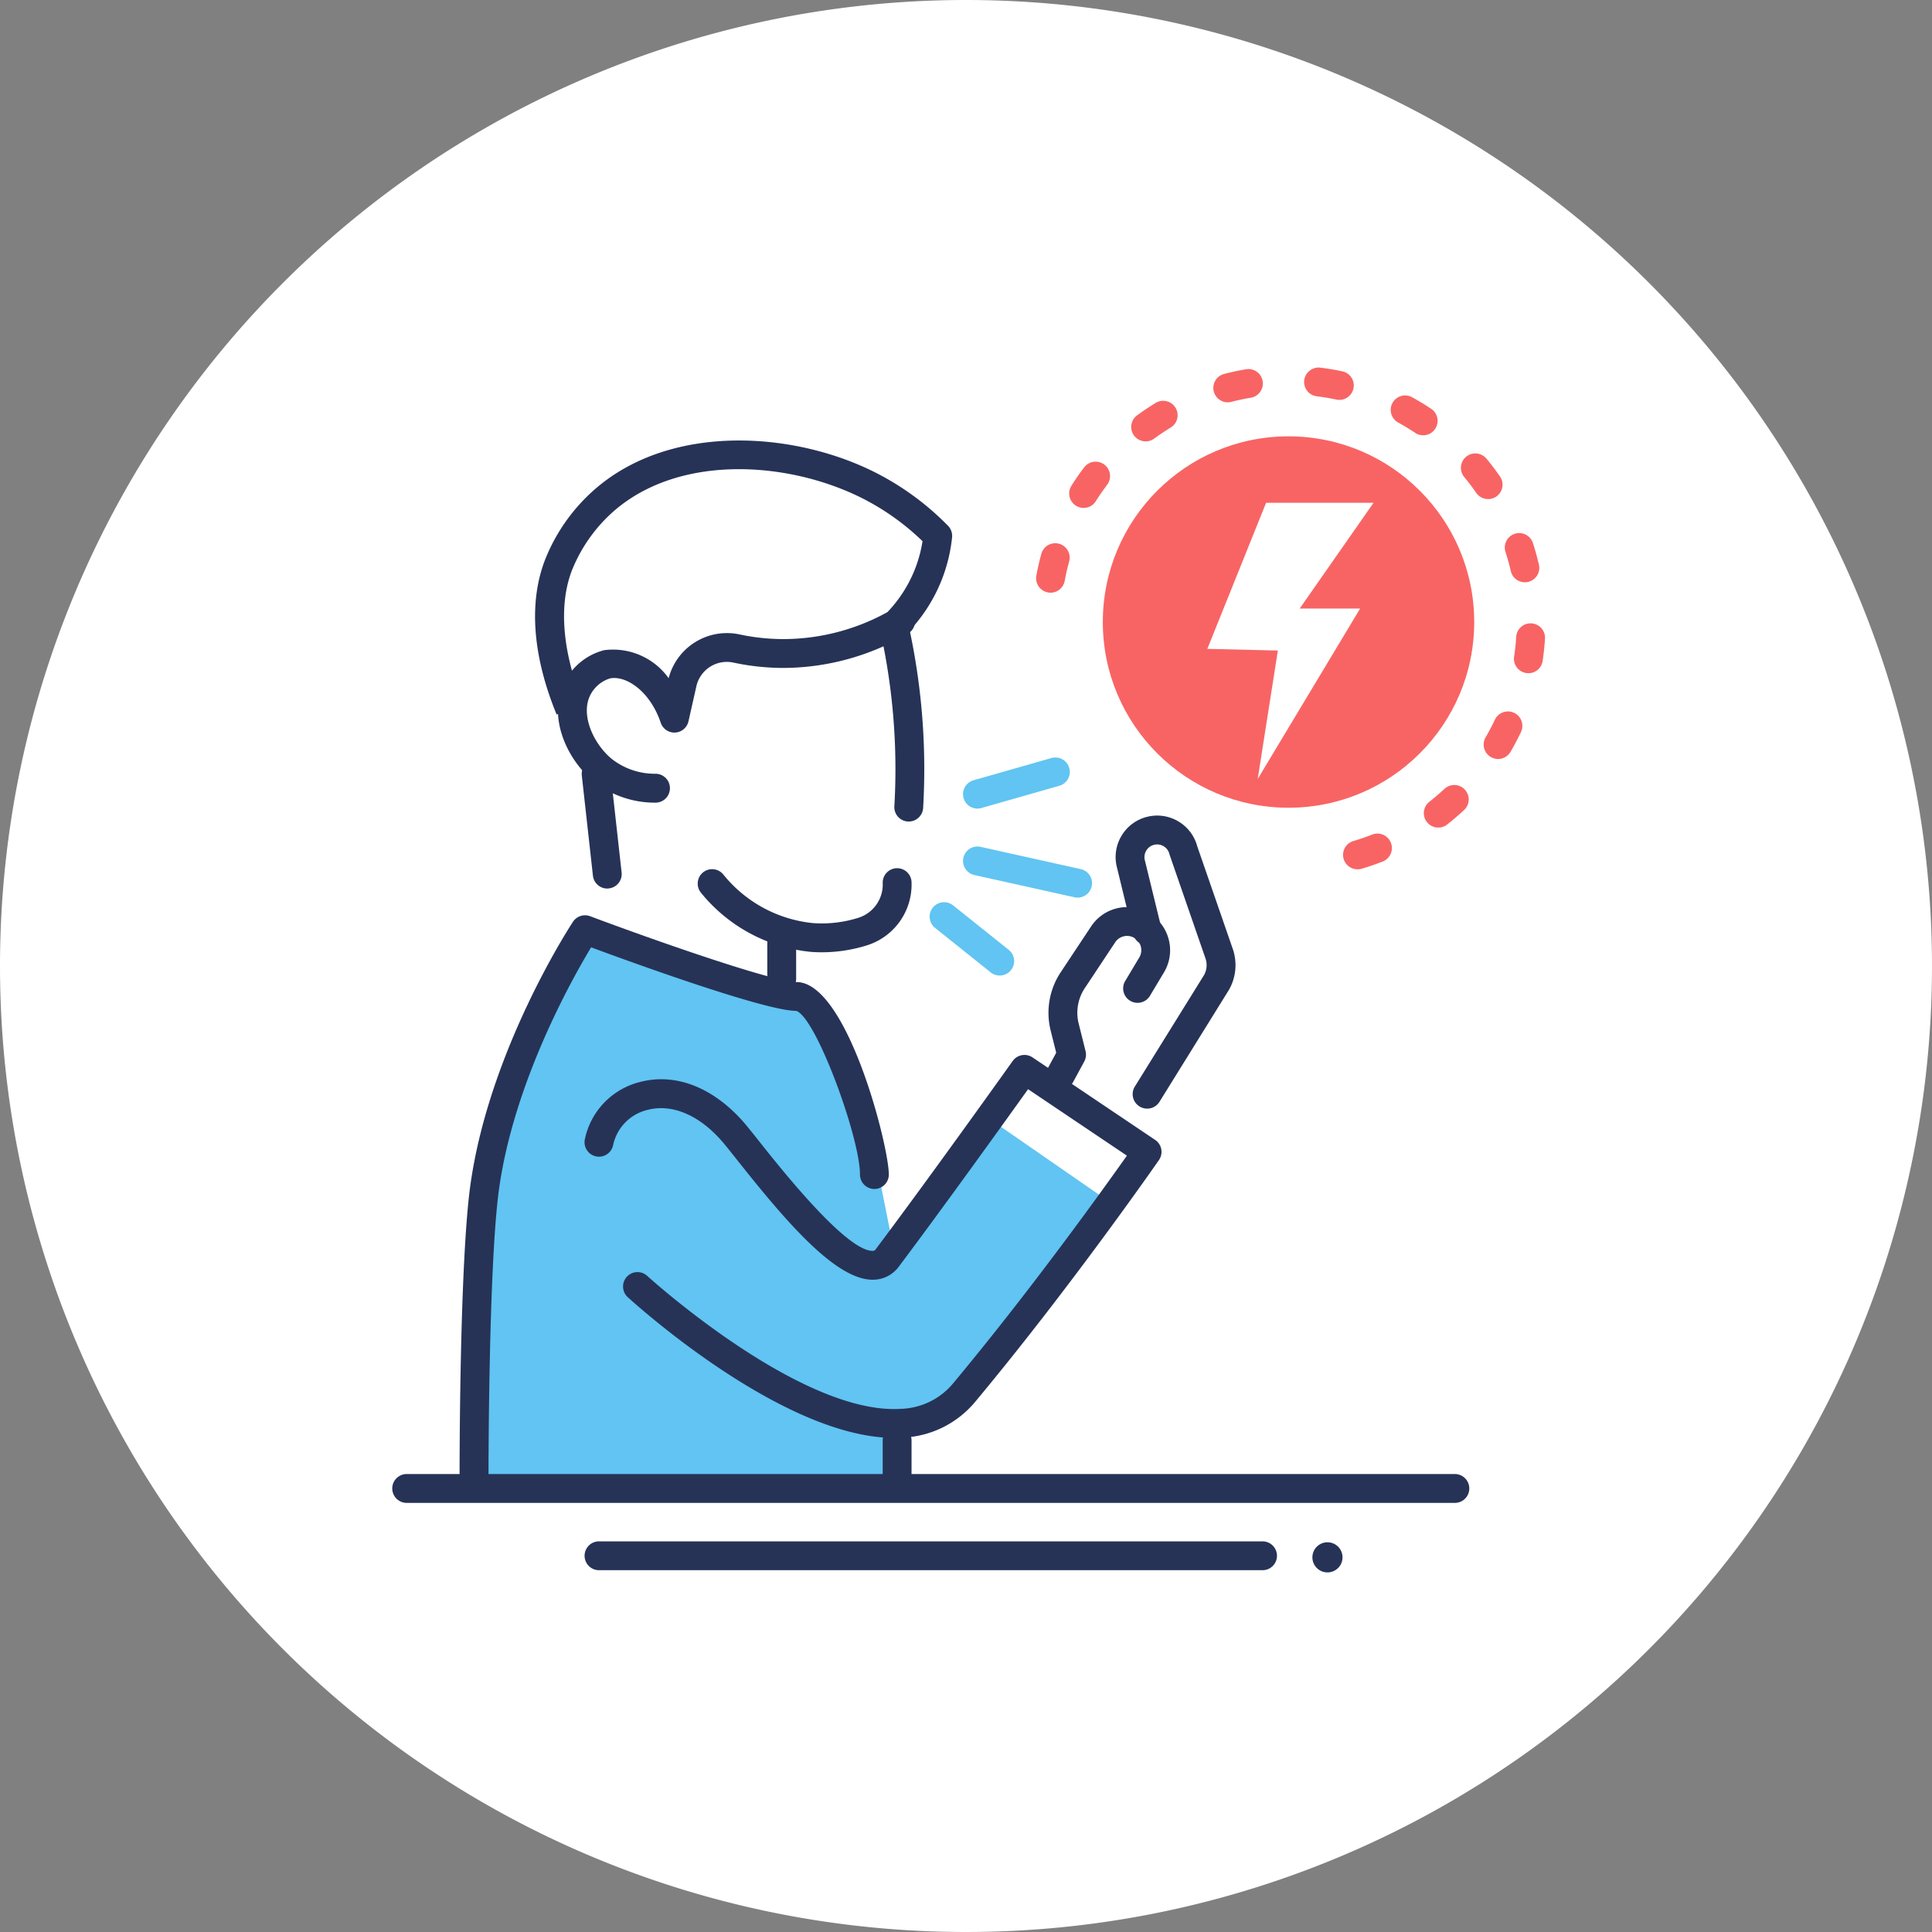 <?xml version="1.0" encoding="UTF-8"?> <svg xmlns="http://www.w3.org/2000/svg" width="165" height="165" viewBox="0 0 165 165"><rect x="0" y="0" width="165" height="165" fill="#808080" stroke="none"/><g id="tosse" transform="translate(-600.5 -3184)"><path id="Caminho_176" data-name="Caminho 176" d="M82.5,0A82.5,82.5,0,1,1,0,82.5,82.5,82.5,0,0,1,82.5,0Z" transform="translate(600.5 3184)" fill="#fff"></path><g id="Grupo_93" data-name="Grupo 93" transform="translate(882.637 3326.068)"><circle id="Elipse_49" data-name="Elipse 49" cx="1.287" cy="1.287" r="1.287" transform="translate(-170.054 -10.352)" fill="#263357"></circle><path id="Caminho_156" data-name="Caminho 156" d="M-240.774-4.832s.934-19.114.934-20.532c0-15.208,8.279-25.62,8.572-26.384.208-.545,20.674,7.143,20.911,7.6.674,1.313,4.748,13.26,4.752,13.307l.951,4.753,8.342-9.956,10.677,7.391s-11.5,17.247-18.068,19.5v4.319Z" transform="translate(-1.405 -10.527)" fill="#61c4f2"></path><g id="Grupo_75" data-name="Grupo 75" transform="translate(-222.55 -67.92)"><path id="Caminho_157" data-name="Caminho 157" d="M-206.269-51.436c-.319,0-.636-.011-.954-.036a13.8,13.8,0,0,1-9.378-5.057,1.232,1.232,0,0,1,.188-1.732,1.231,1.231,0,0,1,1.732.188,11.276,11.276,0,0,0,7.644,4.144,10.358,10.358,0,0,0,3.922-.464,2.981,2.981,0,0,0,2.041-2.991,1.232,1.232,0,0,1,1.232-1.232,1.232,1.232,0,0,1,1.232,1.232,5.441,5.441,0,0,1-3.763,5.341A12.9,12.9,0,0,1-206.269-51.436Z" transform="translate(216.873 58.616)" fill="#263357"></path></g><g id="Grupo_76" data-name="Grupo 76" transform="translate(-206.909 -89.323)"><path id="Caminho_158" data-name="Caminho 158" d="M-195.445-67.261l-.073,0a1.231,1.231,0,0,1-1.157-1.3A54.44,54.44,0,0,0-197.8-83.186a1.233,1.233,0,0,1,.946-1.464,1.237,1.237,0,0,1,1.464.946,56.961,56.961,0,0,1,1.174,15.283A1.232,1.232,0,0,1-195.445-67.261Z" transform="translate(197.828 84.677)" fill="#263357"></path></g><g id="Grupo_77" data-name="Grupo 77" transform="translate(-234.485 -90.243)"><path id="Caminho_159" data-name="Caminho 159" d="M-223.069-69.072h0a8.415,8.415,0,0,1-5.4-1.905c-2.245-1.915-3.838-5.508-2.369-8.4a5.232,5.232,0,0,1,3.385-2.719,5.84,5.84,0,0,1,5.5,2.395,5.143,5.143,0,0,1,6.045-3.741,18.051,18.051,0,0,0,3.656.4h.127a18.451,18.451,0,0,0,9.358-2.589,1.231,1.231,0,0,1,1.687.434,1.231,1.231,0,0,1-.433,1.687,21.064,21.064,0,0,1-10.757,2.932,20.529,20.529,0,0,1-4.155-.457,2.668,2.668,0,0,0-3.157,2.01l-.678,3.007a1.232,1.232,0,0,1-1.137.959,1.235,1.235,0,0,1-1.231-.836c-.912-2.7-2.962-4.065-4.34-3.787a2.823,2.823,0,0,0-1.675,1.42c-.854,1.678.254,4.112,1.771,5.406a5.954,5.954,0,0,0,3.8,1.316,1.231,1.231,0,0,1,1.228,1.236A1.233,1.233,0,0,1-223.069-69.072Z" transform="translate(231.406 85.797)" fill="#263357"></path></g><g id="Grupo_78" data-name="Grupo 78" transform="translate(-236.44 -104.451)"><path id="Caminho_160" data-name="Caminho 160" d="M-231.929-79.649l1.14-.467-1.156.426c-2.061-5.018-2.4-9.6-.977-13.244a15.625,15.625,0,0,1,4.249-6c6.471-5.636,16.971-4.972,24-1.4a23.64,23.64,0,0,1,6.154,4.524,1.233,1.233,0,0,1,.347.991,13.756,13.756,0,0,1-.942,3.77,13.744,13.744,0,0,1-2.637,4.145,1.233,1.233,0,0,1-1.741.07,1.232,1.232,0,0,1-.071-1.74,11.3,11.3,0,0,0,2.167-3.4,11.269,11.269,0,0,0,.7-2.521,21.138,21.138,0,0,0-5.091-3.638c-6.293-3.192-15.617-3.852-21.269,1.066a13.325,13.325,0,0,0-3.572,5.039c-1.169,3-.827,7.056.962,11.415l-1.123.509Z" transform="translate(233.786 103.096)" fill="#263357"></path></g><g id="Grupo_79" data-name="Grupo 79" transform="translate(-232.456 -77.207)"><path id="Caminho_161" data-name="Caminho 161" d="M-226.753-58.9a1.234,1.234,0,0,1-1.224-1.1l-.95-8.554a1.233,1.233,0,0,1,1.088-1.361,1.234,1.234,0,0,1,1.361,1.089l.951,8.554a1.232,1.232,0,0,1-1.088,1.36A1.13,1.13,0,0,1-226.753-58.9Z" transform="translate(228.934 69.924)" fill="#263357"></path></g><g id="Grupo_80" data-name="Grupo 80" transform="translate(-232.212 -51.97)"><path id="Caminho_162" data-name="Caminho 162" d="M-202.193-6.491c-9.521,0-22.21-11.517-22.759-12.019a1.232,1.232,0,0,1-.076-1.741,1.232,1.232,0,0,1,1.74-.076c.131.119,13.139,11.921,21.685,11.353a6.03,6.03,0,0,0,4.46-2.2c6.622-7.947,12.773-16.522,14.821-19.422l-8.44-5.676c-1.859,2.6-7.06,9.85-11.019,15.128A2.733,2.733,0,0,1-204-20h-.041c-3.187,0-7.468-5.059-11.581-10.244-.515-.649-.934-1.178-1.221-1.512-1.974-2.3-4.318-3.3-6.426-2.746A3.936,3.936,0,0,0-226.2-31.5a1.231,1.231,0,0,1-1.45.967,1.232,1.232,0,0,1-.967-1.45,6.382,6.382,0,0,1,4.721-4.906c3.054-.8,6.3.484,8.92,3.523.3.352.742.906,1.282,1.588,1.829,2.305,7.386,9.311,9.644,9.311h.014a.3.3,0,0,0,.28-.158c4.863-6.483,11.613-15.96,11.681-16.055a1.231,1.231,0,0,1,1.69-.308l10.476,7.047a1.229,1.229,0,0,1,.523.793,1.231,1.231,0,0,1-.2.93c-.075.108-7.518,10.835-15.672,20.62a8.486,8.486,0,0,1-6.188,3.08C-201.687-6.5-201.939-6.491-202.193-6.491Z" transform="translate(228.638 39.195)" fill="#263357"></path></g><g id="Grupo_81" data-name="Grupo 81" transform="translate(-216.607 -62.993)"><path id="Caminho_163" data-name="Caminho 163" d="M-208.137-51.116v0Z" transform="translate(209.369 52.348)" fill="#fff"></path><path id="Caminho_164" data-name="Caminho 164" d="M-208.405-46.867a1.232,1.232,0,0,1-1.232-1.232v-3.285a1.232,1.232,0,0,1,1.232-1.232,1.232,1.232,0,0,1,1.232,1.232V-48.1A1.232,1.232,0,0,1-208.405-46.867Z" transform="translate(209.637 52.616)" fill="#263357"></path></g><g id="Grupo_82" data-name="Grupo 82" transform="translate(-242.888 -63.9)"><path id="Caminho_165" data-name="Caminho 165" d="M-240.405-4.358a1.232,1.232,0,0,1-1.232-1.23c0-.754-.012-18.549.94-25.213,1.633-11.432,8.455-21.922,8.744-22.363a1.234,1.234,0,0,1,1.462-.477c5.8,2.175,15.714,5.624,17.628,5.624,4.319,0,7.886,13.97,7.886,16.44a1.232,1.232,0,0,1-1.232,1.232,1.232,1.232,0,0,1-1.232-1.232c0-3.2-3.8-13.534-5.461-13.98h0c-2.629,0-13.925-4.1-17.5-5.425-1.616,2.676-6.55,11.43-7.849,20.529-.926,6.491-.915,24.679-.915,24.862a1.232,1.232,0,0,1-1.23,1.234Z" transform="translate(241.637 53.72)" fill="#263357"></path></g><g id="Grupo_83" data-name="Grupo 83" transform="translate(-206.752 -20.286)"><path id="Caminho_166" data-name="Caminho 166" d="M-196.405,5.133A1.232,1.232,0,0,1-197.637,3.9V.616a1.232,1.232,0,0,1,1.232-1.232A1.232,1.232,0,0,1-195.173.616V3.9A1.232,1.232,0,0,1-196.405,5.133Z" transform="translate(197.637 0.616)" fill="#263357"></path></g><g id="Grupo_84" data-name="Grupo 84" transform="translate(-199.89 -77.377)"><path id="Caminho_167" data-name="Caminho 167" d="M-188.05-65.766a1.233,1.233,0,0,1-1.184-.894,1.232,1.232,0,0,1,.847-1.523l6.653-1.9a1.235,1.235,0,0,1,1.523.846,1.232,1.232,0,0,1-.847,1.523l-6.653,1.9A1.247,1.247,0,0,1-188.05-65.766Z" transform="translate(189.282 70.131)" fill="#61c4f2"></path></g><g id="Grupo_85" data-name="Grupo 85" transform="translate(-199.889 -69.775)"><path id="Caminho_168" data-name="Caminho 168" d="M-179.494-56.507a1.207,1.207,0,0,1-.269-.03l-8.554-1.9a1.232,1.232,0,0,1-.935-1.469,1.228,1.228,0,0,1,1.469-.936l8.554,1.9a1.233,1.233,0,0,1,.935,1.47A1.233,1.233,0,0,1-179.494-56.507Z" transform="translate(189.281 60.874)" fill="#61c4f2"></path></g><g id="Grupo_86" data-name="Grupo 86" transform="translate(-202.741 -65.02)"><path id="Caminho_169" data-name="Caminho 169" d="M-186.77-48.819a1.227,1.227,0,0,1-.769-.269l-4.753-3.8a1.232,1.232,0,0,1-.191-1.731,1.231,1.231,0,0,1,1.731-.192l4.753,3.8a1.232,1.232,0,0,1,.191,1.731A1.228,1.228,0,0,1-186.77-48.819Z" transform="translate(192.753 55.085)" fill="#61c4f2"></path></g><g id="Grupo_87" data-name="Grupo 87" transform="translate(-192.79 -64.604)"><path id="Caminho_170" data-name="Caminho 170" d="M-179.406-39a1.227,1.227,0,0,1-.586-.149,1.232,1.232,0,0,1-.5-1.67l.712-1.315-.475-1.9a6.264,6.264,0,0,1,.828-4.926l2.626-3.96a3.672,3.672,0,0,1,4.961-1.123,3.66,3.66,0,0,1,1.676,2.263A3.655,3.655,0,0,1-170.575-49l-1.2,2.006a1.232,1.232,0,0,1-1.689.422,1.23,1.23,0,0,1-.423-1.689l1.2-2.007a1.207,1.207,0,0,0,.137-.921,1.208,1.208,0,0,0-.554-.748,1.213,1.213,0,0,0-1.639.371l-2.621,3.953a3.792,3.792,0,0,0-.5,2.975l.591,2.368a1.232,1.232,0,0,1-.112.885l-.94,1.735A1.231,1.231,0,0,1-179.406-39Z" transform="translate(180.637 54.578)" fill="#263357"></path></g><g id="Grupo_88" data-name="Grupo 88" transform="translate(-186.863 -72.42)"><path id="Caminho_171" data-name="Caminho 171" d="M-170.725-39.063a1.232,1.232,0,0,1-.649-.185,1.232,1.232,0,0,1-.4-1.7l5.918-9.535a1.756,1.756,0,0,0,.126-1.374L-168.79-60.7a.921.921,0,0,1-.031-.106,1.072,1.072,0,0,0-.493-.664,1.075,1.075,0,0,0-.819-.122,1.073,1.073,0,0,0-.666.493,1.076,1.076,0,0,0-.122.819l1.4,5.738a1.233,1.233,0,0,1-.906,1.488,1.234,1.234,0,0,1-1.489-.906l-1.393-5.731a3.518,3.518,0,0,1,.4-2.677,3.526,3.526,0,0,1,2.181-1.615,3.527,3.527,0,0,1,2.685.4,3.52,3.52,0,0,1,1.6,2.123l3.06,8.837a4.261,4.261,0,0,1-.349,3.408l-5.941,9.574A1.232,1.232,0,0,1-170.725-39.063Z" transform="translate(173.42 64.095)" fill="#263357"></path></g><circle id="Elipse_50" data-name="Elipse 50" cx="15.859" cy="15.859" r="15.859" transform="translate(-187.952 -104.803)" fill="#f86464"></circle><path id="Caminho_172" data-name="Caminho 172" d="M-158.859-96.616l-5.019,12.476,6.023.143-1.721,10.97,8.747-14.555h-5.162l6.309-9.034Z" transform="translate(-15.148 -2.513)" fill="#fff"></path><g id="Grupo_89" data-name="Grupo 89" transform="translate(-193.645 -110.676)"><path id="Caminho_173" data-name="Caminho 173" d="M-154.237-67.827a1.233,1.233,0,0,1-1.181-.885,1.232,1.232,0,0,1,.834-1.53c.537-.157,1.076-.342,1.6-.549a1.232,1.232,0,0,1,1.6.7,1.232,1.232,0,0,1-.7,1.6c-.594.233-1.2.443-1.808.62A1.225,1.225,0,0,1-154.237-67.827Zm6.9-3.564a1.229,1.229,0,0,1-.969-.471,1.231,1.231,0,0,1,.208-1.73c.442-.347.875-.719,1.287-1.1a1.232,1.232,0,0,1,1.741.057,1.232,1.232,0,0,1-.057,1.741c-.465.434-.951.852-1.45,1.243A1.225,1.225,0,0,1-147.332-71.39Zm5.108-5.857a1.231,1.231,0,0,1-.622-.168,1.233,1.233,0,0,1-.44-1.686c.283-.485.549-.989.79-1.5a1.234,1.234,0,0,1,1.64-.589,1.232,1.232,0,0,1,.588,1.64c-.272.576-.572,1.145-.893,1.692A1.229,1.229,0,0,1-142.225-77.247Zm2.589-7.327a1.26,1.26,0,0,1-.184-.014,1.232,1.232,0,0,1-1.036-1.4c.085-.561.145-1.128.179-1.687a1.229,1.229,0,0,1,1.307-1.153,1.231,1.231,0,0,1,1.152,1.306c-.039.63-.107,1.268-.2,1.9A1.232,1.232,0,0,1-139.635-84.573Zm-40.81-6.877a1.227,1.227,0,0,1-.225-.021,1.231,1.231,0,0,1-.987-1.436c.115-.629.26-1.256.428-1.862a1.231,1.231,0,0,1,1.516-.858,1.232,1.232,0,0,1,.858,1.516c-.149.537-.277,1.093-.38,1.652A1.232,1.232,0,0,1-180.445-91.45Zm40.509-.887a1.233,1.233,0,0,1-1.2-.954c-.128-.554-.28-1.1-.453-1.635a1.232,1.232,0,0,1,.791-1.552,1.232,1.232,0,0,1,1.552.792c.194.6.365,1.218.509,1.84a1.23,1.23,0,0,1-.922,1.477A1.243,1.243,0,0,1-139.936-92.337Zm-37.685-6.351a1.22,1.22,0,0,1-.655-.19,1.232,1.232,0,0,1-.387-1.7c.339-.539.7-1.068,1.088-1.572a1.231,1.231,0,0,1,1.726-.236,1.231,1.231,0,0,1,.236,1.726c-.339.448-.664.917-.965,1.395A1.23,1.23,0,0,1-177.621-98.688Zm34.545-.755a1.23,1.23,0,0,1-1.014-.532c-.316-.457-.66-.912-1.023-1.349a1.232,1.232,0,0,1,.162-1.735,1.231,1.231,0,0,1,1.734.163c.41.494.8,1.006,1.155,1.523a1.232,1.232,0,0,1-.313,1.714A1.233,1.233,0,0,1-143.076-99.443Zm-29.246-4.931a1.23,1.23,0,0,1-.995-.5,1.233,1.233,0,0,1,.265-1.722c.51-.373,1.044-.73,1.588-1.06a1.23,1.23,0,0,1,1.692.411,1.231,1.231,0,0,1-.412,1.693c-.483.295-.958.612-1.411.944A1.225,1.225,0,0,1-172.322-104.373Zm23.7-.518a1.227,1.227,0,0,1-.685-.209c-.466-.312-.953-.609-1.448-.88a1.232,1.232,0,0,1-.487-1.672,1.232,1.232,0,0,1,1.673-.488c.557.306,1.106.64,1.634.993a1.232,1.232,0,0,1,.338,1.709A1.23,1.23,0,0,1-148.618-104.892Zm-16.688-2.815a1.232,1.232,0,0,1-1.192-.923,1.232,1.232,0,0,1,.883-1.5c.616-.16,1.244-.294,1.871-.4a1.231,1.231,0,0,1,1.418,1.013,1.231,1.231,0,0,1-1.013,1.418c-.555.093-1.112.212-1.657.353A1.228,1.228,0,0,1-165.305-107.707Zm9.533-.208a1.2,1.2,0,0,1-.257-.027c-.55-.117-1.114-.211-1.673-.28a1.232,1.232,0,0,1-1.073-1.373,1.243,1.243,0,0,1,1.373-1.072c.63.077,1.265.183,1.884.315a1.231,1.231,0,0,1,.949,1.461A1.232,1.232,0,0,1-155.772-107.915Z" transform="translate(181.678 110.676)" fill="#f86464"></path></g><g id="Grupo_90" data-name="Grupo 90" transform="translate(-248.637 -16.18)"><path id="Caminho_174" data-name="Caminho 174" d="M-157.886,6.848h-89.519a1.232,1.232,0,0,1-1.232-1.232,1.232,1.232,0,0,1,1.232-1.232h89.519a1.232,1.232,0,0,1,1.232,1.232A1.232,1.232,0,0,1-157.886,6.848Z" transform="translate(248.637 -4.384)" fill="#263357"></path></g><g id="Grupo_91" data-name="Grupo 91" transform="translate(-232.211 -10.431)"><path id="Caminho_175" data-name="Caminho 175" d="M-170.737,13.848h-56.668a1.232,1.232,0,0,1-1.232-1.232,1.232,1.232,0,0,1,1.232-1.232h56.668a1.232,1.232,0,0,1,1.232,1.232A1.232,1.232,0,0,1-170.737,13.848Z" transform="translate(228.637 -11.384)" fill="#263357"></path></g></g></g></svg> 